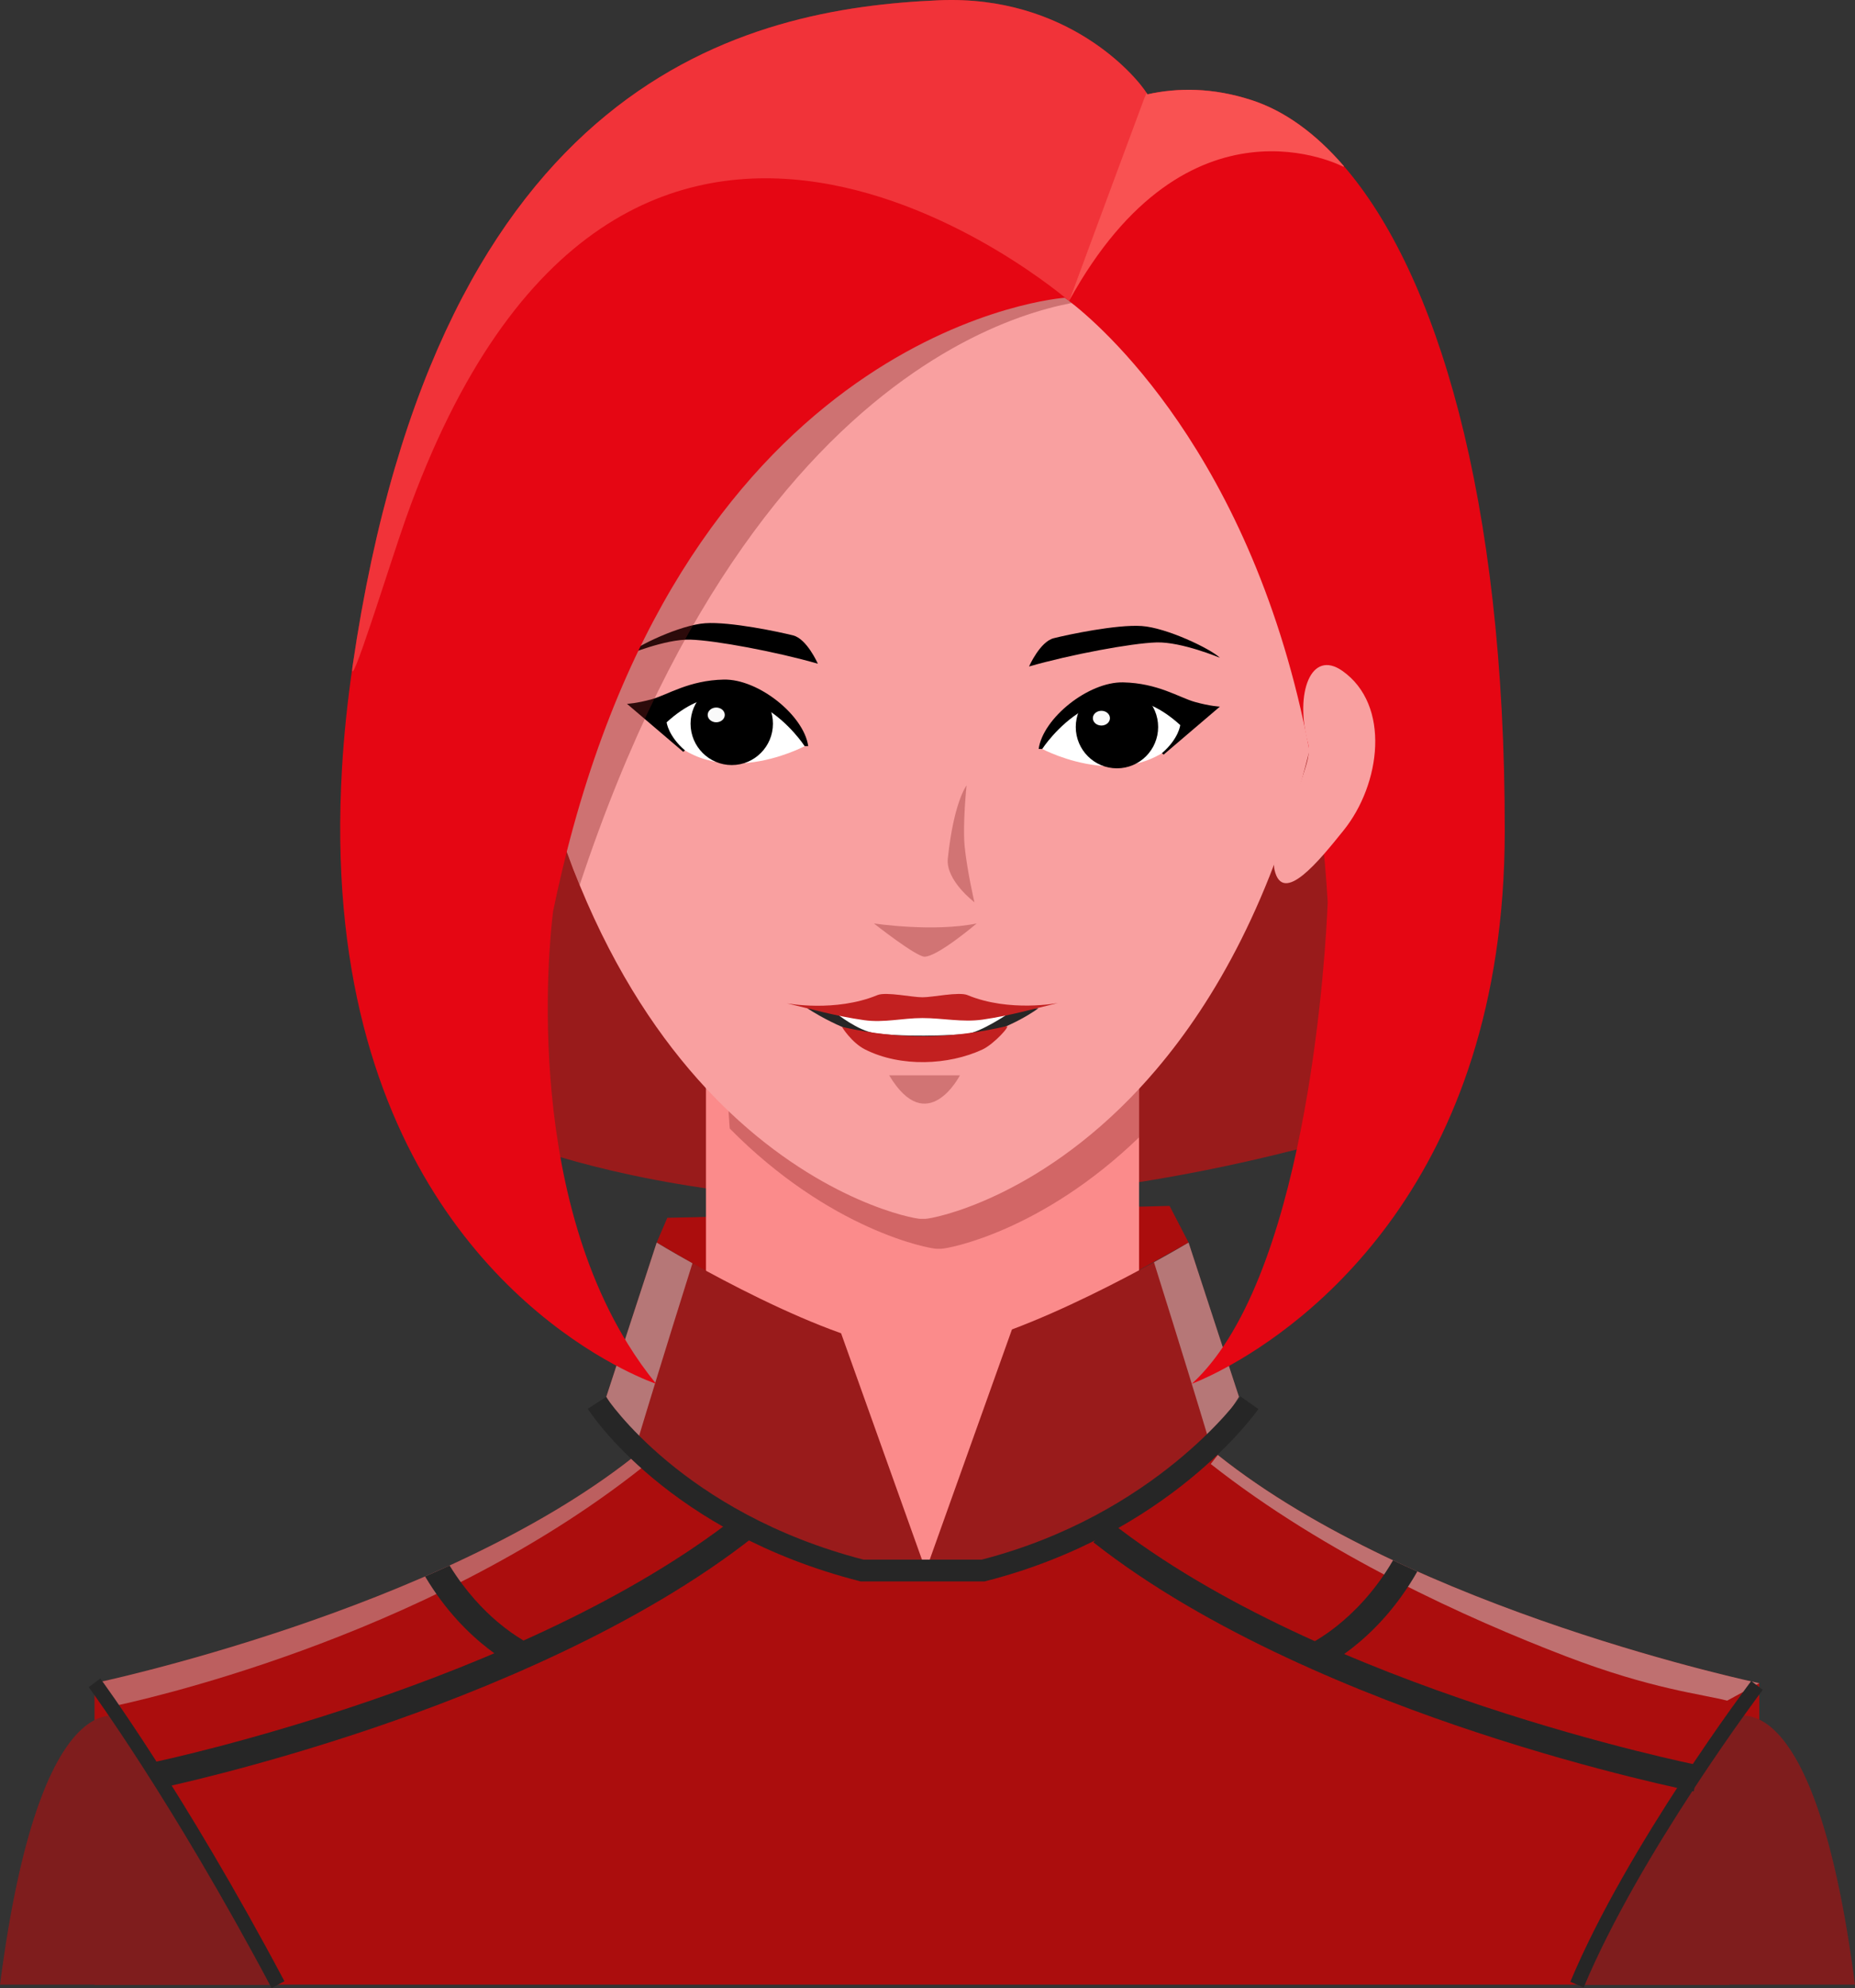 <svg width="365" height="391" viewBox="0 0 365 391" fill="none" xmlns="http://www.w3.org/2000/svg">
<rect x="0" y="0" width="365" height="391" fill="#333333" stroke="none"/>
<g clip-path="url(#clip0_313_10044)">
<path d="M233.871 244.381L180.275 274.163L129.213 244.381L131.299 239.512L230.135 237.175L233.871 244.381Z" fill="#AB0D0D"/>
<path d="M98.783 223.589C98.783 223.589 163.117 252.288 264.362 223.589L269.928 69.206L229.475 26.434H127.625L83.436 79.712L98.779 223.589H98.783Z" fill="#991B1B"/>
<path d="M224.133 207.832H138.91V308.012H224.133V207.832Z" fill="#FB8B8B"/>
<path opacity="0.33" d="M224.132 214.142V223.679C204.962 242.202 186.563 245.597 185.19 245.597H184.282C182.87 245.597 163.368 241.992 143.581 221.943L143.148 215.525L224.132 214.142Z" fill="#7F1D1D"/>
<path d="M263.093 117.424C262.517 122.179 261.847 126.752 261.082 131.149C260.73 133.2 260.36 135.207 259.965 137.182C259.965 137.196 259.965 137.205 259.965 137.215C259.485 139.652 258.972 142.031 258.43 144.359C258.178 145.46 257.916 146.548 257.65 147.621C250.464 176.658 239.151 196.683 227.435 210.436C226.342 211.724 225.239 212.959 224.136 214.142C203.878 235.869 183.473 239.717 182.028 239.717H181.121C179.78 239.717 162.237 236.427 143.585 218.753C142.031 217.28 140.472 215.711 138.913 214.032C137.801 212.84 136.693 211.595 135.586 210.288C126.812 199.949 118.266 186.072 111.521 167.512C109.026 160.635 106.768 153.114 104.848 144.888C102.88 136.49 101.254 127.353 100.057 117.424C98.588 105.244 98.445 94.4 99.363 84.748C106.63 7.544 181.116 6.443 181.116 6.443H182.024C182.024 6.443 243.743 7.358 260.307 65.744C264.219 79.521 265.617 96.503 263.093 117.424Z" fill="#F9A0A0"/>
<path d="M158.844 198.309H204.302C204.302 198.309 183.645 214.142 158.844 198.309Z" fill="#262626"/>
<path opacity="0.33" d="M171.953 181.618C171.953 181.618 183.57 183.373 192.182 181.618C192.182 181.618 184.506 188.151 181.92 188.151C180.228 188.151 171.953 181.618 171.953 181.618Z" fill="#7F1D1D"/>
<path opacity="0.33" d="M191.731 177.45C191.731 177.45 190.31 171.322 189.825 166.601C189.374 162.223 190.187 154.469 190.187 154.469C190.187 154.469 187.672 157.654 186.498 168.861C186.047 173.153 191.736 177.45 191.736 177.45H191.731Z" fill="#7F1D1D"/>
<path d="M346.164 331.036V338.189L340.304 390.327H18.6V331.036C18.6 331.036 50.968 324.269 83.646 310.043C85.252 309.347 86.864 308.627 88.465 307.893C101.38 301.975 114.094 294.878 124.627 286.566C125.083 286.209 125.54 285.846 125.986 285.479L182.178 308.885C182.458 309.114 239.338 285.937 239.623 286.156C249.662 294.168 261.74 301.064 274.107 306.872C275.695 307.621 277.292 308.351 278.884 309.061C312.308 323.959 346.164 331.036 346.164 331.036Z" fill="#AB0D0D"/>
<path d="M24.355 337.903C24.355 337.903 7.995 328.637 0 390.328H54.703L24.36 337.903H24.355Z" fill="#7F1D1D"/>
<path d="M340.64 337.903C340.64 337.903 357 328.637 364.994 390.328H310.291L340.635 337.903H340.64Z" fill="#7F1D1D"/>
<path d="M202.482 131.077C202.482 131.077 204.626 126.208 207.331 125.522C210.03 124.835 219.727 122.779 224.651 123.123C229.575 123.466 238.169 127.582 240.032 129.365C240.032 129.365 232.479 126.208 227.574 126.347C222.664 126.485 210.586 128.745 202.482 131.082V131.077Z" fill="black"/>
<path d="M205.068 147.296C205.068 147.296 224.295 157.583 234.481 142.437C234.481 142.437 218.097 125.913 205.068 147.296Z" fill="white"/>
<path d="M204.369 147.296H205.073C205.073 147.296 217.093 128.764 232.232 142.608C232.232 142.608 231.947 145.26 228.634 148.136L228.957 148.417L240.032 138.975C240.032 138.975 238.135 138.903 235.088 138.049C232.037 137.196 227.835 134.349 220.995 134.206C214.156 134.063 205.225 141.24 204.374 147.291L204.369 147.296Z" fill="black"/>
<path d="M160.921 130.529C160.921 130.529 158.777 125.66 156.072 124.973C153.368 124.286 143.676 122.231 138.752 122.574C133.828 122.918 125.234 127.033 123.371 128.817C123.371 128.817 130.924 125.66 135.829 125.798C140.734 125.936 152.817 128.197 160.921 130.534V130.529Z" fill="black"/>
<path d="M158.336 146.748C158.336 146.748 139.11 157.034 128.924 141.888C128.924 141.888 145.308 125.364 158.336 146.748Z" fill="white"/>
<path d="M143.985 150.467C148.461 150.467 152.089 146.827 152.089 142.336C152.089 137.846 148.461 134.206 143.985 134.206C139.509 134.206 135.881 137.846 135.881 142.336C135.881 146.827 139.509 150.467 143.985 150.467Z" fill="black"/>
<path d="M140.929 142.055C141.858 142.055 142.611 141.406 142.611 140.606C142.611 139.805 141.858 139.156 140.929 139.156C139.999 139.156 139.246 139.805 139.246 140.606C139.246 141.406 139.999 142.055 140.929 142.055Z" fill="#FAFAFA"/>
<path d="M219.778 151.111C224.254 151.111 227.882 147.471 227.882 142.98C227.882 138.49 224.254 134.849 219.778 134.849C215.302 134.849 211.674 138.49 211.674 142.98C211.674 147.471 215.302 151.111 219.778 151.111Z" fill="black"/>
<path d="M216.718 142.694C217.647 142.694 218.4 142.045 218.4 141.244C218.4 140.444 217.647 139.795 216.718 139.795C215.788 139.795 215.035 140.444 215.035 141.244C215.035 142.045 215.788 142.694 216.718 142.694Z" fill="#FAFAFA"/>
<path d="M159.034 146.748H158.33C158.33 146.748 146.31 128.216 131.171 142.06C131.171 142.06 131.456 144.711 134.769 147.587L134.446 147.868L123.371 138.426C123.371 138.426 125.268 138.354 128.314 137.501C131.366 136.647 135.568 133.8 142.407 133.657C149.247 133.514 158.178 140.691 159.029 146.743L159.034 146.748Z" fill="black"/>
<path d="M233.871 244.381C233.871 244.381 231.238 245.955 227.06 248.248C220.258 251.982 209.374 257.619 199.117 261.468L182.172 308.88L165.498 262.221C154.903 258.449 143.396 252.435 136.243 248.449C131.936 246.05 129.208 244.381 129.208 244.381L119.293 274.711C119.293 274.711 121.17 278.24 125.501 283.219C132.649 291.426 146.485 303.563 169.633 310.311H193.441C216.223 303.677 230.416 291.035 237.707 282.742C241.861 278.021 243.781 274.711 243.781 274.711L233.866 244.381H233.871Z" fill="#991B1B"/>
<path opacity="0.35" d="M216.76 58.886C216.76 58.886 152.132 59.058 114.055 174.083L106.041 153.386C106.041 153.386 130.296 68.438 210.353 52.853L216.76 58.886Z" fill="#7F1D1D"/>
<path d="M164.59 199.339H198.427C198.427 199.339 193.004 203.025 190.261 203.321C186.777 203.698 177.366 203.965 172.104 203.192C168.768 202.701 164.59 199.339 164.59 199.339Z" fill="white"/>
<path d="M190.376 195.71C188.684 195.009 183.408 196.163 181.512 196.139C179.615 196.168 174.344 195.009 172.647 195.71C164.377 199.139 154.818 197.327 154.818 197.327C159.462 198.409 164.382 199.844 170 200.636C173.959 201.194 177.529 200.226 181.507 200.226C185.485 200.226 189.373 201.099 193.333 200.531C198.946 199.725 203.547 198.352 208.196 197.26C208.196 197.26 198.637 199.139 190.367 195.71H190.376Z" fill="#C22020"/>
<path d="M165.66 201.967C177.533 204.628 187.496 204.251 198.024 201.828C198.989 201.609 195.533 205.381 193.304 206.416C186.65 209.506 177.248 209.931 170.247 206.416C167.547 205.062 165.665 201.967 165.665 201.967H165.66Z" fill="#C22020"/>
<path opacity="0.33" d="M174.961 211.49H188.878C188.878 211.49 182.457 224.018 174.961 211.49Z" fill="#7F1D1D"/>
<path opacity="0.41" d="M124.621 286.566C86.169 316.911 18.594 331.036 18.594 331.036V331.089L22.624 335.5C25.196 334.909 83.084 322.886 126.275 288.689L124.621 286.566Z" fill="#D4D4D4"/>
<path opacity="0.5" d="M136.248 248.449C130.725 266.003 127.27 277.353 125.506 283.219C121.176 278.24 119.299 274.711 119.299 274.711L129.214 244.381C129.214 244.381 131.942 246.05 136.248 248.449Z" fill="#D4D4D4"/>
<path opacity="0.5" d="M243.787 274.711C243.787 274.711 241.866 278.021 237.712 282.742C236.02 277.11 232.598 265.86 227.061 248.248C231.239 245.955 233.872 244.381 233.872 244.381L243.787 274.711Z" fill="#D4D4D4"/>
<path opacity="0.5" d="M346.159 331.036L339.847 334.474C334.98 333.192 325.122 332.262 308.158 325.767C288.723 318.322 260.808 305.718 238.23 287.93L239.618 286.156C277.981 316.782 346.159 331.036 346.159 331.036Z" fill="#D4D4D4"/>
<path d="M31.385 351.695L30.33 346.559C31.052 346.411 103.033 331.232 145.07 298.117L148.297 302.242C125.782 319.982 95.177 332.481 73.474 339.849C50.013 347.808 31.571 351.657 31.385 351.695Z" fill="#262626"/>
<path d="M333.273 352.334C333.088 352.296 314.342 348.566 290.586 340.722C268.603 333.463 237.669 321.083 215.145 303.338L218.372 299.213C260.399 332.319 333.544 347.045 334.276 347.188L333.269 352.334H333.273Z" fill="#262626"/>
<path d="M193.712 311.031H169.371L169.11 310.964C131.527 301.34 116.284 278.059 115.656 277.071L119.254 274.754C119.402 274.983 134.246 297.516 169.908 306.739H193.175C227.487 297.864 243.942 274.892 244.104 274.658L247.607 277.124C246.908 278.125 230.073 301.727 193.978 310.964L193.716 311.031H193.712Z" fill="#262626"/>
<path d="M53.444 391C33.694 353.822 17.615 332.038 17.453 331.823L19.739 330.116C19.901 330.335 36.099 352.272 55.963 389.655L53.448 391H53.444Z" fill="#262626"/>
<path d="M311.613 390.881L308.984 389.774C320.154 363.026 344.338 330.931 344.58 330.612L346.852 332.343C346.61 332.662 322.64 364.476 311.613 390.881Z" fill="#262626"/>
<path d="M278.883 309.061C270.764 323.377 259.647 328.246 259.129 328.466L258.107 326.048L257.08 323.635H257.09C257.418 323.487 266.967 319.133 274.106 306.872C275.693 307.621 277.29 308.351 278.883 309.061Z" fill="#262626"/>
<path d="M104.877 323.635L102.828 328.466C102.324 328.251 91.701 323.601 83.644 310.044C85.251 309.347 86.862 308.627 88.464 307.893C91.644 313.067 95.161 316.663 97.852 318.947C101.773 322.276 104.848 323.625 104.877 323.635Z" fill="#262626"/>
<path d="M296.085 163.491C296.023 232.726 256.573 260.757 240.854 269.174C237.094 271.192 234.694 272.083 234.509 272.15C236.457 270.371 238.264 268.273 239.937 265.922C259.263 238.792 261.245 177.421 261.245 177.421C260.665 167.278 259.519 157.883 257.941 149.199C257.842 148.67 257.742 148.145 257.647 147.621C246.529 89.068 215.867 63.393 210.353 59.191C209.797 58.767 209.498 58.562 209.498 58.562C209.498 58.562 137.897 63.522 111.517 167.512C110.862 170.106 110.234 172.757 109.63 175.476C109.36 176.706 109.093 177.951 108.837 179.205C108.837 179.205 101.902 229.469 123.576 264.391C125.24 267.081 127.074 269.68 129.099 272.155C129.099 272.155 126.452 271.277 122.245 269.108C105.21 260.309 62.613 230.251 67.295 151.083C67.67 144.678 68.359 137.959 69.391 130.901C86.374 15.012 147.08 1.679 184.734 0.053C209.716 -1.025 223.301 14.65 225.616 18.294C225.668 18.375 225.715 18.446 225.753 18.513C225.763 18.527 225.772 18.537 225.777 18.551C231.747 17.23 238.639 17.206 246.292 19.695C252.604 21.746 258.74 26.076 264.42 32.662C282.586 53.678 296.147 97.643 296.085 163.491Z" fill="#E50613"/>
<path d="M256.426 152.327C257.048 150.358 257.894 148.145 257.352 146.109C254.729 136.275 257.966 127.591 264.154 131.96C273.679 138.684 271.707 154.211 264.363 163.325C259.605 169.233 252.4 178.194 250.779 171.074C249.961 167.488 254.738 157.65 256.426 152.327Z" fill="#F9A0A0"/>
<path opacity="0.6" d="M225.753 18.513C225.392 19.066 210.353 59.191 210.353 59.191C210.353 59.191 122.245 -17.235 79.856 101.968C76.738 110.743 68.359 137.959 69.39 130.901C86.373 15.012 147.08 1.679 184.734 0.053C210.253 -1.049 223.88 15.332 225.753 18.513Z" fill="#F95252"/>
<path d="M264.42 32.662L264.363 32.815C264.363 32.815 233.791 16.5 210.354 59.191L225.14 19.376L225.616 18.293C225.668 18.374 225.716 18.446 225.754 18.513C225.763 18.527 225.773 18.537 225.777 18.551C231.747 17.23 238.639 17.206 246.292 19.695C252.604 21.746 258.74 26.076 264.42 32.662Z" fill="#F95252"/>
</g>
<defs>
<clipPath id="clip0_313_10044">
<rect width="365" height="391" fill="white"/>
</clipPath>
</defs>
</svg>

